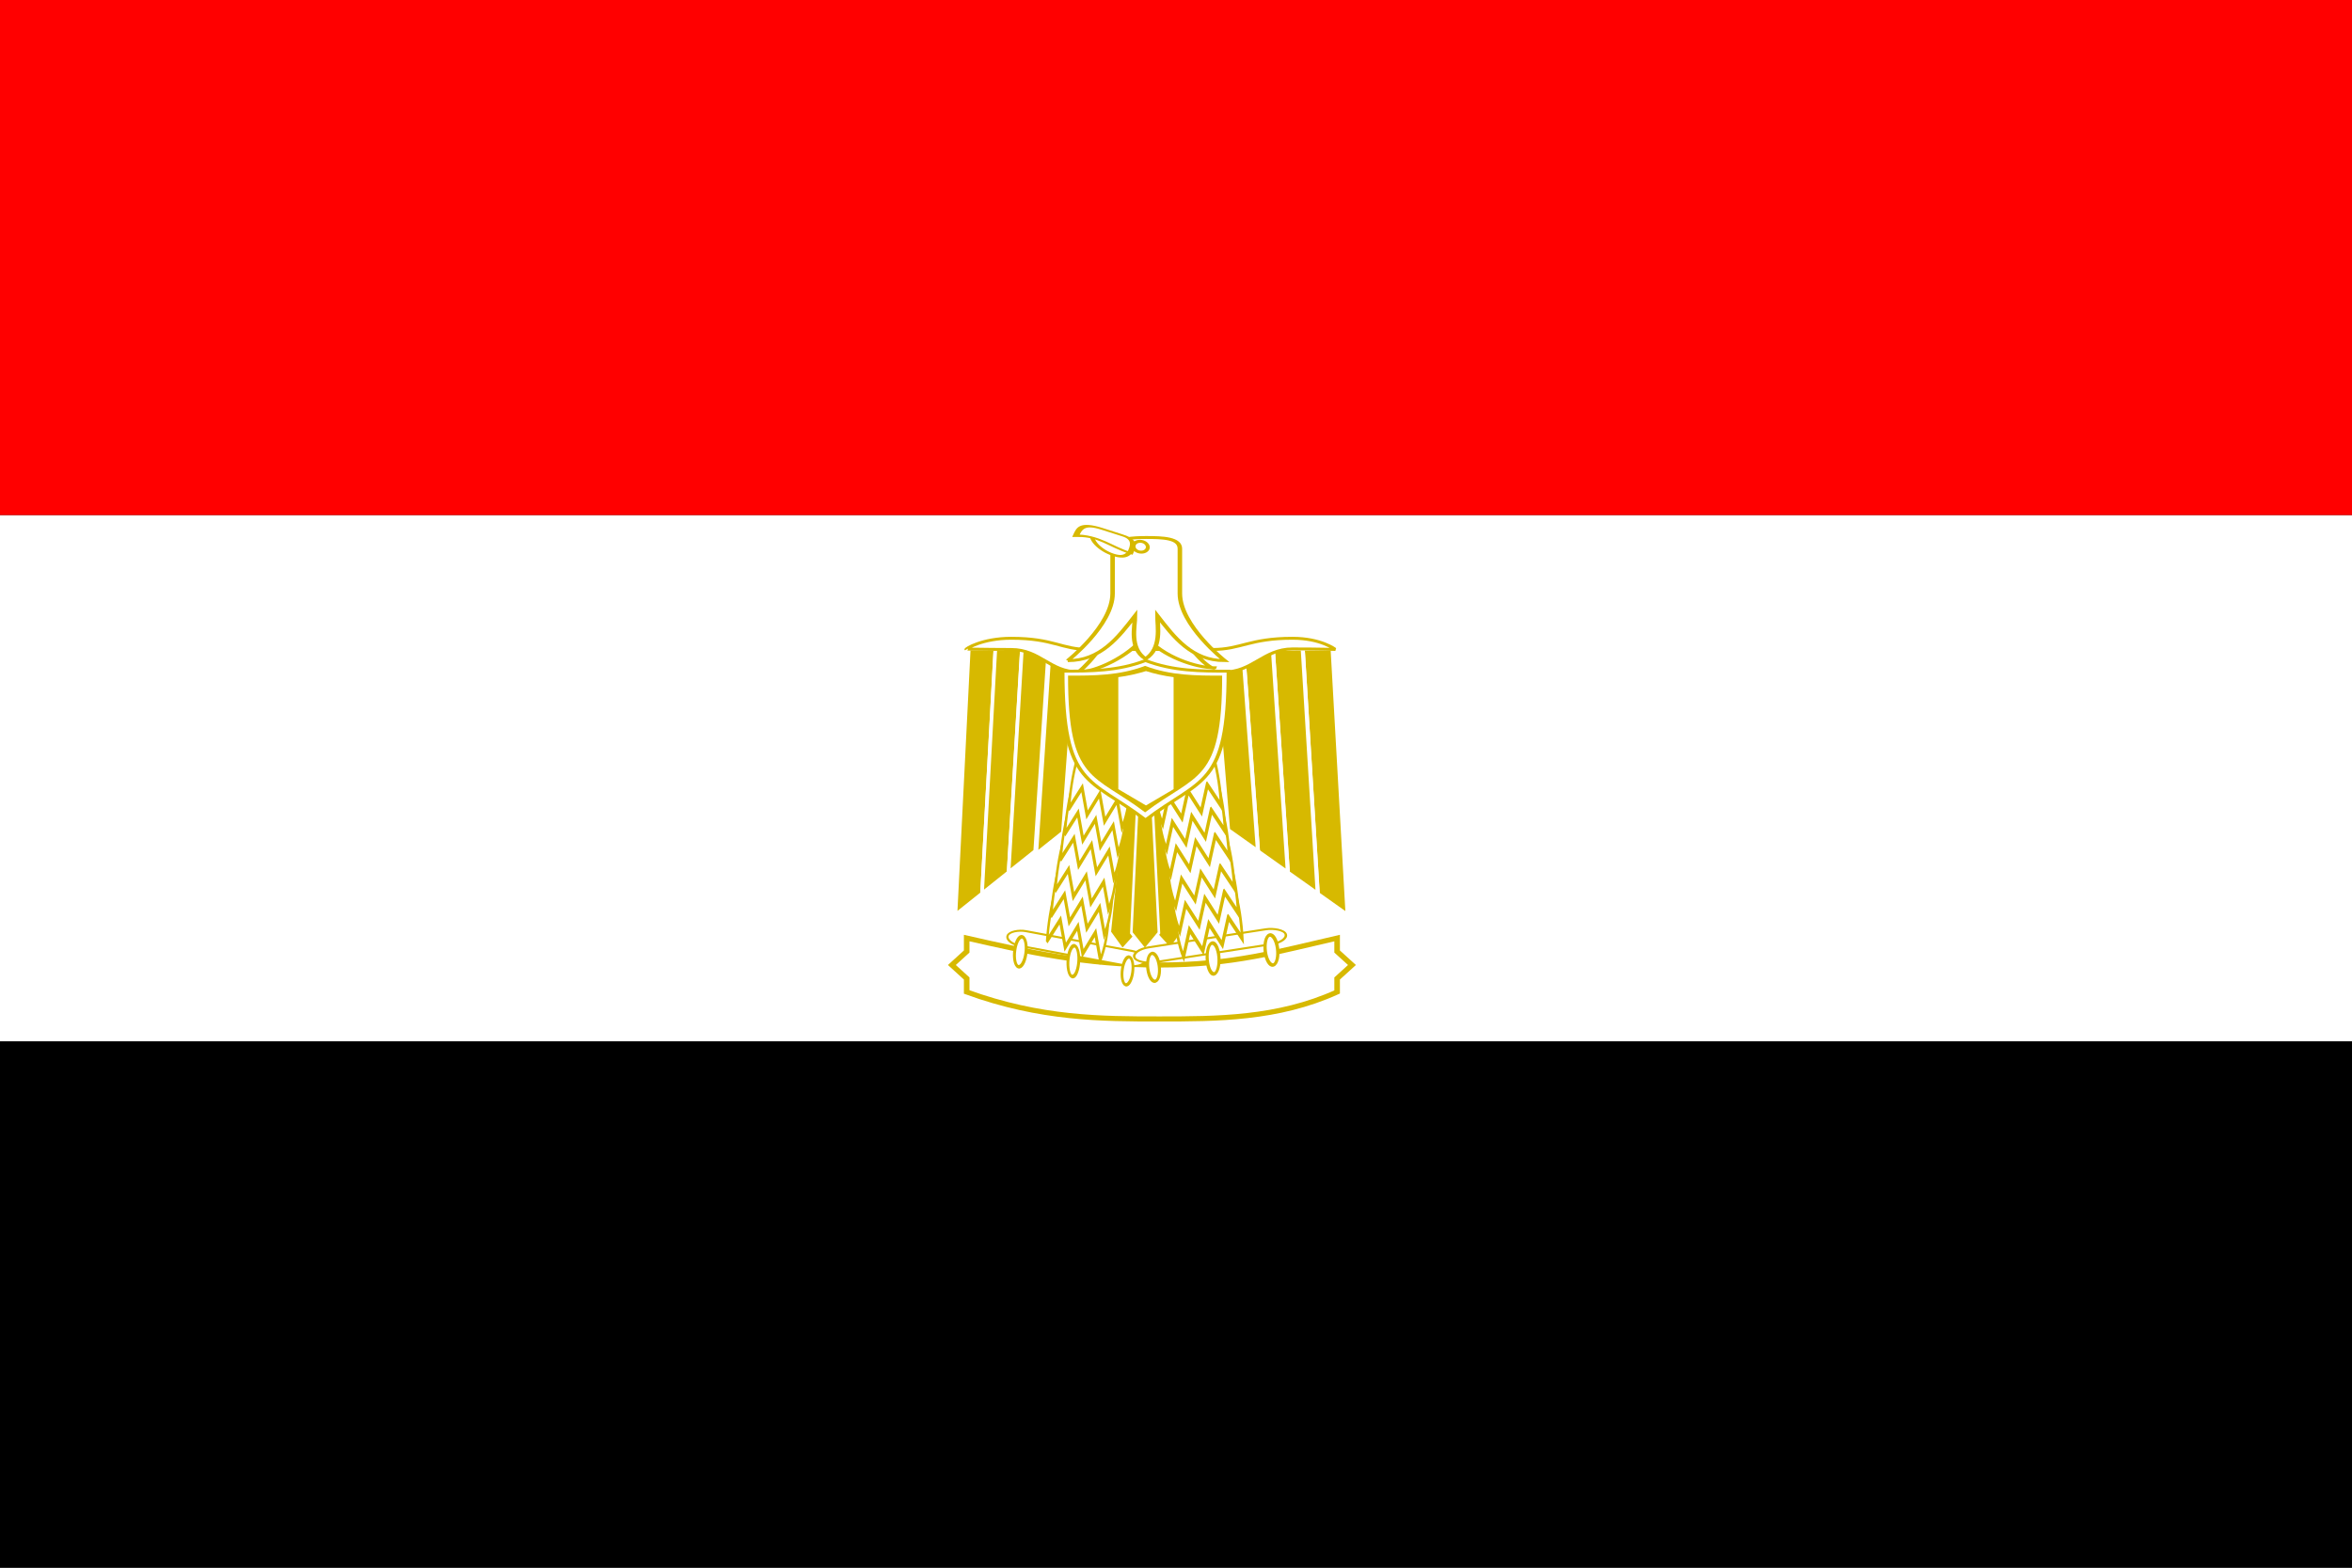 <?xml version="1.0" encoding="UTF-8" standalone="no"?>
<!-- Created with Sodipodi ("http://www.sodipodi.com/") -->
<svg xmlns:inkscape="http://www.inkscape.org/namespaces/inkscape" xmlns:rdf="http://www.w3.org/1999/02/22-rdf-syntax-ns#" xmlns="http://www.w3.org/2000/svg" xmlns:cc="http://creativecommons.org/ns#" xmlns:dc="http://purl.org/dc/elements/1.1/" xmlns:sodipodi="http://sodipodi.sourceforge.net/DTD/sodipodi-0.dtd" xmlns:svg="http://www.w3.org/2000/svg" xmlns:ns1="http://sozi.baierouge.fr" id="svg1689" inkscape:version="0.48.3.1 r9886" viewBox="0 0 744.09 496.07" sodipodi:version="0.32" version="1.1" sodipodi:docname="_svgclean2.svg" xmlns:xlink="http://www.w3.org/1999/xlink">
  <rect x="0" y="0" width="744.09" height="496.07" fill="#333333" stroke="none"/>
  <sodipodi:namedview id="base" inkscape:window-x="0" inkscape:window-y="0" snaptogrid="true" inkscape:window-maximized="0" inkscape:zoom="0.22425739" inkscape:window-height="645" showgrid="true" inkscape:current-layer="svg1689" inkscape:cx="372.04724" inkscape:cy="-30.111099" inkscape:window-width="674">
    <inkscape:grid id="GridFromPre046Settings" opacity=".15" color="#3f3fff" originy="-156.998mm" originx="0mm" empspacing="5" spacingy="1mm" spacingx="1mm" empopacity="0.38" type="xygrid" empcolor="#3f3fff"/>
  </sodipodi:namedview>
  <g id="g973" transform="translate(0 0)">
    <rect id="rect1801" style="fill-rule:evenodd;stroke-width:1pt;fill:#ffffff" height="166.54" width="744.09" y="162.99" x="0"/>
    <rect id="rect1800" style="stroke-width:1pt;fill-rule:evenodd" height="166.54" width="744.09" y="329.53" x="0"/>
    <rect id="rect1802" style="fill-rule:evenodd;stroke-width:1pt;fill:#ff0000" height="162.99" width="744.09" y="-0" x="0"/>
    <g id="g827" transform="translate(23.212,409.22)">
      <path id="path725" style="fill-rule:evenodd;stroke:#ffffff;stroke-width:1pt;fill:#d7b900" d="m322.44-322.44h7.09l3.75 60.24-7.3 7.08-7.08-7.08 3.54-60.24z" sodipodi:nodetypes="cccccc" inkscape:connector-curvature="0" transform="matrix(.606 -.032 .057 .759 164.05 95.207)"/>
      <path id="path726" style="fill-rule:evenodd;stroke:#ffffff;stroke-width:1pt;fill:#d7b900" d="m322.44-322.44h7.09l3.75 60.24-7.3 7.08-7.08-7.08 3.54-60.24z" sodipodi:nodetypes="cccccc" inkscape:connector-curvature="0" transform="matrix(.606 .023 -.041 .759 123.88 77.449)"/>
      <g id="g720" transform="matrix(1.267,0,0,1.031,-115.19,8.206)">
        <path id="path1700" style="fill-rule:evenodd;stroke:#ffffff;stroke-width:4.824;fill:#d7b900" d="m177.16 255.12-17.71 442.91 35.43-35.43 17.72-407.48h-35.44z" sodipodi:nodetypes="ccccc" inkscape:connector-curvature="0" transform="matrix(-.211 0 0 .184 442.73 -252.58)"/>
        <path id="path1701" style="fill-rule:evenodd;stroke:#ffffff;stroke-width:4.824;fill:#d7b900" d="m177.16 290.55-17.71 407.48 35.43-35.43 17.72-372.05h-35.44z" sodipodi:nodetypes="ccccc" inkscape:connector-curvature="0" transform="matrix(-.211 0 0 .184 435.27 -259.11)"/>
        <path id="path1702" style="fill-rule:evenodd;stroke:#ffffff;stroke-width:4.824;fill:#d7b900" d="m177.17 325.98-17.72 372.05 35.43-35.43 17.72-336.62h-35.43z" sodipodi:nodetypes="ccccc" inkscape:connector-curvature="0" transform="matrix(-.211 0 0 .184 427.81 -265.63)"/>
        <path id="path1703" style="fill-rule:evenodd;stroke:#ffffff;stroke-width:4.824;fill:#d7b900" d="m177.16 361.42-17.71 336.61 35.43-35.43 17.72-301.18h-35.44z" sodipodi:nodetypes="ccccc" inkscape:connector-curvature="0" transform="matrix(-.211 0 0 .184 420.35 -272.16)"/>
      </g>
      <g id="g715" transform="matrix(1.127,0,0,1.031,-62.209,8.148)">
        <path id="path1696" style="fill-rule:evenodd;stroke:#ffffff;stroke-width:4.824;fill:#d7b900" d="m177.16 255.12-17.71 442.91 35.43-35.43 17.72-407.48h-35.44z" sodipodi:nodetypes="ccccc" inkscape:connector-curvature="0" transform="matrix(.211 0 0 .184 269.17 -252.58)"/>
        <path id="path1697" style="fill-rule:evenodd;stroke:#ffffff;stroke-width:4.824;fill:#d7b900" d="m177.16 290.55-17.71 407.48 35.43-35.43 17.72-372.05h-35.44z" sodipodi:nodetypes="ccccc" inkscape:connector-curvature="0" transform="matrix(.211 0 0 .184 276.63 -259.11)"/>
        <path id="path1698" style="fill-rule:evenodd;stroke:#ffffff;stroke-width:4.824;fill:#d7b900" d="m177.17 325.98-17.72 372.05 35.43-35.43 17.72-336.62h-35.43z" sodipodi:nodetypes="ccccc" inkscape:connector-curvature="0" transform="matrix(.211 0 0 .184 284.08 -265.63)"/>
        <path id="path1699" style="fill-rule:evenodd;stroke:#ffffff;stroke-width:4.824;fill:#d7b900" d="m177.16 361.42-17.71 336.61 35.43-35.43 17.72-301.18h-35.44z" sodipodi:nodetypes="ccccc" inkscape:connector-curvature="0" transform="matrix(.211 0 0 .184 291.86 -271.3)"/>
      </g>
      <path id="path1704" style="fill-rule:evenodd;stroke:#d7b900;stroke-width:4.824;fill:#ffffff" d="m181.73 256.05c-1-1.31 19.85-18.65 55.28-18.65 53.15 0 61.31 18.65 96.74 18.65h152.02c35.44 0 45.73-18.65 98.88-18.65 35.43 0 52.16 18.3 53.15 18.65 0 0-17.72-0.93-53.15-0.93-35.44 0-49.3 39.04-85.06 38.22-26.78 0.82-144.22 0-179.66 0-35.43 0-47.48-37.29-82.92-37.29-35.43 0-56.28-1.31-55.28 0z" sodipodi:nodetypes="ccccccccccc" inkscape:connector-curvature="0" transform="matrix(.256 0 0 .19 236.01 -252.36)"/>
      <path id="path709" style="fill-rule:evenodd;stroke:#d7b900;stroke-width:1pt;fill:#ffffff" d="m400.39-109.84v3.54l3.55 3.54-3.55 3.547v3.544c-14.17 7.086-28.85 7.086-42.52 7.086s-28.34 0-46.06-7.086v-3.544l-3.54-3.547 3.54-3.54v-3.54c14.17 3.54 28.35 7.08 46.06 7.08 17.72 0 28.35-3.54 42.52-7.08z" sodipodi:nodetypes="ccccccccccccc" inkscape:connector-curvature="0" transform="matrix(1.323,0,0,1.204,-129.91,19.854)"/>
      <g id="g695" transform="matrix(-1.063 .285 .305 .992 760.82 -100.29)">
        <rect id="rect696" style="fill-rule:evenodd;stroke:#d7b900;stroke-width:.623;fill:#ffffff" rx="2.395" ry="4.505" transform="matrix(-.564 -.826 -.888 .459 0 0)" width="4.789" y="-406.53" x="-73.159" height="40.13"/>
        <g id="g697" style="stroke:#d7b900;stroke-width:4.713;fill:#ffffff" transform="matrix(-.1 .038 .094 .227 362.02 -256.85)">
          <path id="path698" style="fill-rule:evenodd;stroke:#d7b900;stroke-width:4.713;fill:#ffffff" d="m318.9 574.02 17.71 17.71 17.72-17.71 17.72 17.71 17.71-17.71 17.72 17.71c5.26-9.42 7.09-22.89-0.11-36.52-36.19-13.81-68.83-12.64-107.18 1.19-3.09 11.03-2.98 23.93 0 35.43l18.71-17.81z" sodipodi:nodetypes="cccccccccc" inkscape:connector-curvature="0" transform="matrix(1.376 .175 -.142 1.707 -97.886 -514.14)"/>
          <path id="path699" style="fill-rule:evenodd;stroke:#d7b900;stroke-width:4.713;fill:#ffffff" d="m318.9 574.02 17.71 17.71 17.72-17.71 17.72 17.71 17.71-17.71 17.72 17.71c5.26-9.42 7.09-22.89-0.11-36.52-36.19-13.81-68.83-12.64-107.18 1.19-3.09 11.03-2.98 23.93 0 35.43l18.71-17.81z" sodipodi:nodetypes="cccccccccc" inkscape:connector-curvature="0" transform="matrix(1.376 .175 -.142 1.707 -95.127 -545.97)"/>
          <path id="path700" style="fill-rule:evenodd;stroke:#d7b900;stroke-width:4.713;fill:#ffffff" d="m318.9 574.02 17.71 17.71 17.72-17.71 17.72 17.71 17.71-17.71 17.72 17.71c5.26-9.42 7.09-22.89-0.11-36.52-36.19-13.81-68.83-12.64-107.18 1.19-3.09 11.03-2.98 23.93 0 35.43l18.71-17.81z" sodipodi:nodetypes="cccccccccc" inkscape:connector-curvature="0" transform="matrix(1.376 .175 -.142 1.707 -92.368 -577.8)"/>
          <path id="path701" style="fill-rule:evenodd;stroke:#d7b900;stroke-width:4.713;fill:#ffffff" d="m318.9 574.02 17.71 17.71 17.72-17.71 17.72 17.71 17.71-17.71 17.72 17.71c5.26-9.42 7.09-22.89-0.11-36.52-36.19-13.81-68.83-12.64-107.18 1.19-3.09 11.03-2.98 23.93 0 35.43l18.71-17.81z" sodipodi:nodetypes="cccccccccc" inkscape:connector-curvature="0" transform="matrix(1.376 .175 -.142 1.707 -88.229 -617.12)"/>
          <path id="path702" style="fill-rule:evenodd;stroke:#d7b900;stroke-width:4.713;fill:#ffffff" d="m318.9 574.02 17.71 17.71 17.72-17.71 17.72 17.71 17.71-17.71 17.72 17.71c5.26-9.42 7.09-22.89-0.11-36.52-36.19-13.81-68.83-12.64-107.18 1.19-3.09 11.03-2.98 23.93 0 35.43l18.71-17.81z" sodipodi:nodetypes="cccccccccc" inkscape:connector-curvature="0" transform="matrix(1.376 .175 -.142 1.707 -85.47 -648.94)"/>
          <path id="path703" style="fill-rule:evenodd;stroke:#d7b900;stroke-width:4.713;fill:#ffffff" d="m318.9 574.02 17.71 17.71 17.72-17.71 17.72 17.71 17.71-17.71 17.72 17.71c5.26-9.42 7.09-22.89-0.11-36.52-36.19-13.81-68.83-12.64-107.18 1.19-3.09 11.03-2.98 23.93 0 35.43l18.71-17.81z" sodipodi:nodetypes="cccccccccc" inkscape:connector-curvature="0" transform="matrix(1.376 .175 -.142 1.707 -82.711 -680.77)"/>
        </g>
        <path id="path704" sodipodi:rx="2.5" sodipodi:ry="5.9375" style="fill-rule:evenodd;stroke:#d7b900;stroke-width:1pt;fill:#ffffff" sodipodi:type="arc" d="m345.63-96.125c0 3.279-1.119 5.938-2.5 5.938s-2.5-2.658-2.5-5.938 1.119-5.938 2.5-5.938 2.5 2.658 2.5 5.938z" transform="matrix(.498 -.385 .291 .659 228.03 87.159)" sodipodi:cy="-96.12455" sodipodi:cx="343.12503"/>
        <path id="path705" sodipodi:rx="2.5" sodipodi:ry="5.9375" style="fill-rule:evenodd;stroke:#d7b900;stroke-width:1pt;fill:#ffffff" sodipodi:type="arc" d="m345.63-96.125c0 3.279-1.119 5.938-2.5 5.938s-2.5-2.658-2.5-5.938 1.119-5.938 2.5-5.938 2.5 2.658 2.5 5.938z" transform="matrix(.498 -.43 .291 .736 242.09 102.86)" sodipodi:cy="-96.12455" sodipodi:cx="343.12503"/>
        <path id="path706" sodipodi:rx="2.5" sodipodi:ry="5.9375" style="fill-rule:evenodd;stroke:#d7b900;stroke-width:1pt;fill:#ffffff" sodipodi:type="arc" d="m345.63-96.125c0 3.279-1.119 5.938-2.5 5.938s-2.5-2.658-2.5-5.938 1.119-5.938 2.5-5.938 2.5 2.658 2.5 5.938z" transform="matrix(.535 -.415 .312 .71 245.2 88.253)" sodipodi:cy="-96.12455" sodipodi:cx="343.12503"/>
      </g>
      <path id="path1751" style="fill-rule:evenodd;stroke:#d7b900;stroke-width:4.824;fill:#ffffff" d="m268.29 261.84s32.89-42.16 32.89-95.3h70.87c0 53.14 34.31 95.3 35.43 88.58-17.72 0-53.15-17.72-70.86-53.15-17.72 35.43-50.61 59.87-68.33 59.87z" sodipodi:nodetypes="cccccc" inkscape:connector-curvature="0" transform="matrix(.308 0 0 .19 235.41 -246.38)"/>
      <path id="path1750" style="fill-rule:evenodd;stroke:#d7b900;stroke-width:4.824;fill:#ffffff" d="m253.46 240.41s47.94-58.73 47.94-111.88v-74.582c0-17.717 23.97-18.646 35.95-18.646 17.72 0 35.96 0.929 35.96 18.646v74.582c0 53.15 47.94 111.88 47.94 111.88-35.44 0-54.2-39.15-71.91-74.59 0 17.72 4.99 53.86-12.73 71.58-17.71-17.72-11.24-53.86-11.24-71.58-17.72 35.44-36.48 74.59-71.91 74.59z" sodipodi:nodetypes="ccccccccccc" inkscape:connector-curvature="0" transform="matrix(.296 0 0 .19 239.56 -245.85)"/>
      <path id="path1756" style="fill-rule:evenodd;stroke:#d7b900;stroke-width:5.909;fill:#ffffff" d="m283.12 77.953h53.14c0 17.716 0 35.437-17.71 35.437-17.72 0-35.43-17.721-35.43-35.437z" sodipodi:nodetypes="ccsc" inkscape:connector-curvature="0" transform="matrix(.242 .077 -.054 .118 258.11 -271.54)"/>
      <path id="path1754" style="fill-rule:evenodd;stroke:#d7b900;stroke-width:4.824;fill:#ffffff" d="m183.96 42.52c11.82 0 11.82 17.716 11.82 35.433-17.72 0-29.53-17.717-47.25 0 0-19.559 0-35.433 17.72-35.433h17.71z" sodipodi:nodetypes="ccccc" inkscape:connector-curvature="0" transform="matrix(.363 .116 -.054 .118 267.48 -266.15)"/>
      <path id="path1757" sodipodi:rx="8.8582764" sodipodi:ry="8.8582611" style="fill-rule:evenodd;stroke:#d7b900;stroke-width:4.824;fill:#ffffff" sodipodi:type="arc" d="m336.61 69.094c0 4.892-3.966 8.858-8.858 8.858s-8.858-3.966-8.858-8.858 3.966-8.858 8.858-8.858 8.858 3.966 8.858 8.858z" transform="matrix(.242 .077 -.081 .178 263.94 -273.76)" sodipodi:cy="69.094437" sodipodi:cx="327.75592"/>
      <path id="path710" style="fill-rule:evenodd;stroke:#ffffff;stroke-width:1pt;fill:#d7b900" d="m322.44-322.44h7.09l3.75 60.24-7.3 7.08-7.08-7.08 3.54-60.24z" sodipodi:nodetypes="cccccc" inkscape:connector-curvature="0" transform="matrix(.607 0 0 .76 141.13 85.239)"/>
      <g id="g683" transform="matrix(1.159 .303 -.356 .987 -126.74 -108.64)">
        <rect id="rect1764" style="fill-rule:evenodd;stroke:#d7b900;stroke-width:.623;fill:#ffffff" rx="2.395" ry="4.505" transform="matrix(-.564 -.826 -.888 .459 0 0)" width="4.789" y="-406.53" x="-73.159" height="40.13"/>
        <g id="g673" style="stroke:#d7b900;stroke-width:4.713;fill:#ffffff" transform="matrix(-.1 .038 .094 .227 362.02 -256.85)">
          <path id="path674" style="fill-rule:evenodd;stroke:#d7b900;stroke-width:4.713;fill:#ffffff" d="m318.9 574.02 17.71 17.71 17.72-17.71 17.72 17.71 17.71-17.71 17.72 17.71c5.26-9.42 7.09-22.89-0.11-36.52-36.19-13.81-68.83-12.64-107.18 1.19-3.09 11.03-2.98 23.93 0 35.43l18.71-17.81z" sodipodi:nodetypes="cccccccccc" inkscape:connector-curvature="0" transform="matrix(1.376 .175 -.142 1.707 -97.886 -514.14)"/>
          <path id="path675" style="fill-rule:evenodd;stroke:#d7b900;stroke-width:4.713;fill:#ffffff" d="m318.9 574.02 17.71 17.71 17.72-17.71 17.72 17.71 17.71-17.71 17.72 17.71c5.26-9.42 7.09-22.89-0.11-36.52-36.19-13.81-68.83-12.64-107.18 1.19-3.09 11.03-2.98 23.93 0 35.43l18.71-17.81z" sodipodi:nodetypes="cccccccccc" inkscape:connector-curvature="0" transform="matrix(1.376 .175 -.142 1.707 -95.127 -545.97)"/>
          <path id="path676" style="fill-rule:evenodd;stroke:#d7b900;stroke-width:4.713;fill:#ffffff" d="m318.9 574.02 17.71 17.71 17.72-17.71 17.72 17.71 17.71-17.71 17.72 17.71c5.26-9.42 7.09-22.89-0.11-36.52-36.19-13.81-68.83-12.64-107.18 1.19-3.09 11.03-2.98 23.93 0 35.43l18.71-17.81z" sodipodi:nodetypes="cccccccccc" inkscape:connector-curvature="0" transform="matrix(1.376 .175 -.142 1.707 -92.368 -577.8)"/>
          <path id="path677" style="fill-rule:evenodd;stroke:#d7b900;stroke-width:4.713;fill:#ffffff" d="m318.9 574.02 17.71 17.71 17.72-17.71 17.72 17.71 17.71-17.71 17.72 17.71c5.26-9.42 7.09-22.89-0.11-36.52-36.19-13.81-68.83-12.64-107.18 1.19-3.09 11.03-2.98 23.93 0 35.43l18.71-17.81z" sodipodi:nodetypes="cccccccccc" inkscape:connector-curvature="0" transform="matrix(1.376 .175 -.142 1.707 -88.229 -617.12)"/>
          <path id="path678" style="fill-rule:evenodd;stroke:#d7b900;stroke-width:4.713;fill:#ffffff" d="m318.9 574.02 17.71 17.71 17.72-17.71 17.72 17.71 17.71-17.71 17.72 17.71c5.26-9.42 7.09-22.89-0.11-36.52-36.19-13.81-68.83-12.64-107.18 1.19-3.09 11.03-2.98 23.93 0 35.43l18.71-17.81z" sodipodi:nodetypes="cccccccccc" inkscape:connector-curvature="0" transform="matrix(1.376 .175 -.142 1.707 -85.47 -648.94)"/>
          <path id="path679" style="fill-rule:evenodd;stroke:#d7b900;stroke-width:4.713;fill:#ffffff" d="m318.9 574.02 17.71 17.71 17.72-17.71 17.72 17.71 17.71-17.71 17.72 17.71c5.26-9.42 7.09-22.89-0.11-36.52-36.19-13.81-68.83-12.64-107.18 1.19-3.09 11.03-2.98 23.93 0 35.43l18.71-17.81z" sodipodi:nodetypes="cccccccccc" inkscape:connector-curvature="0" transform="matrix(1.376 .175 -.142 1.707 -82.711 -680.77)"/>
        </g>
        <path id="path680" sodipodi:rx="2.5" sodipodi:ry="5.9375" style="fill-rule:evenodd;stroke:#d7b900;stroke-width:1pt;fill:#ffffff" sodipodi:type="arc" d="m345.63-96.125c0 3.279-1.119 5.938-2.5 5.938s-2.5-2.658-2.5-5.938 1.119-5.938 2.5-5.938 2.5 2.658 2.5 5.938z" transform="matrix(.498 -.385 .291 .659 228.03 87.159)" sodipodi:cy="-96.12455" sodipodi:cx="343.12503"/>
        <path id="path681" sodipodi:rx="2.5" sodipodi:ry="5.9375" style="fill-rule:evenodd;stroke:#d7b900;stroke-width:1pt;fill:#ffffff" sodipodi:type="arc" d="m345.63-96.125c0 3.279-1.119 5.938-2.5 5.938s-2.5-2.658-2.5-5.938 1.119-5.938 2.5-5.938 2.5 2.658 2.5 5.938z" transform="matrix(.498 -.43 .291 .736 242.09 102.86)" sodipodi:cy="-96.12455" sodipodi:cx="343.12503"/>
        <path id="path682" sodipodi:rx="2.5" sodipodi:ry="5.9375" style="fill-rule:evenodd;stroke:#d7b900;stroke-width:1pt;fill:#ffffff" sodipodi:type="arc" d="m345.63-96.125c0 3.279-1.119 5.938-2.5 5.938s-2.5-2.658-2.5-5.938 1.119-5.938 2.5-5.938 2.5 2.658 2.5 5.938z" transform="matrix(.535 -.415 .312 .71 245.2 88.253)" sodipodi:cy="-96.12455" sodipodi:cx="343.12503"/>
      </g>
      <g id="g711" transform="matrix(1.17,0,0,1.032,-76.898,9.431)">
        <path id="path1706" style="fill-rule:evenodd;stroke:#d7b900;stroke-width:4.824;fill:#ffffff" d="m301.18 290.55c0 194.88 35.43 177.17 106.3 248.03 70.87-70.86 106.3-53.15 106.3-248.03-35.43 0-70.87 0-106.3-17.71-35.43 17.71-70.87 17.71-106.3 17.71z" sodipodi:nodetypes="ccccc" inkscape:connector-curvature="0" transform="matrix(.211 0 0 .184 269.66 -253.34)"/>
        <path id="path707" style="fill-rule:evenodd;fill:#d7b900" d="m301.18 290.55c0 194.88 35.43 177.17 106.3 248.03 70.87-70.86 106.3-53.15 106.3-248.03-35.43 0-70.87 0-106.3-17.71-35.43 17.71-70.87 17.71-106.3 17.71z" sodipodi:nodetypes="ccccc" inkscape:connector-curvature="0" transform="matrix(.196 0 0 .169 275.65 -247.61)"/>
        <path id="path1709" style="fill-rule:evenodd;fill:#ffffff" d="m372.05 284.81v221.58l35.43 32.19 35.43-32.19v-221.58c-12.64-2.45-24.83-6.88-35.37-11.97-11.72 5.42-23.66 9.69-35.49 11.97z" sodipodi:nodetypes="ccccccc" inkscape:connector-curvature="0" transform="matrix(.211 0 0 .155 269.77 -242.19)"/>
      </g>
    </g>
  </g>
</svg>
